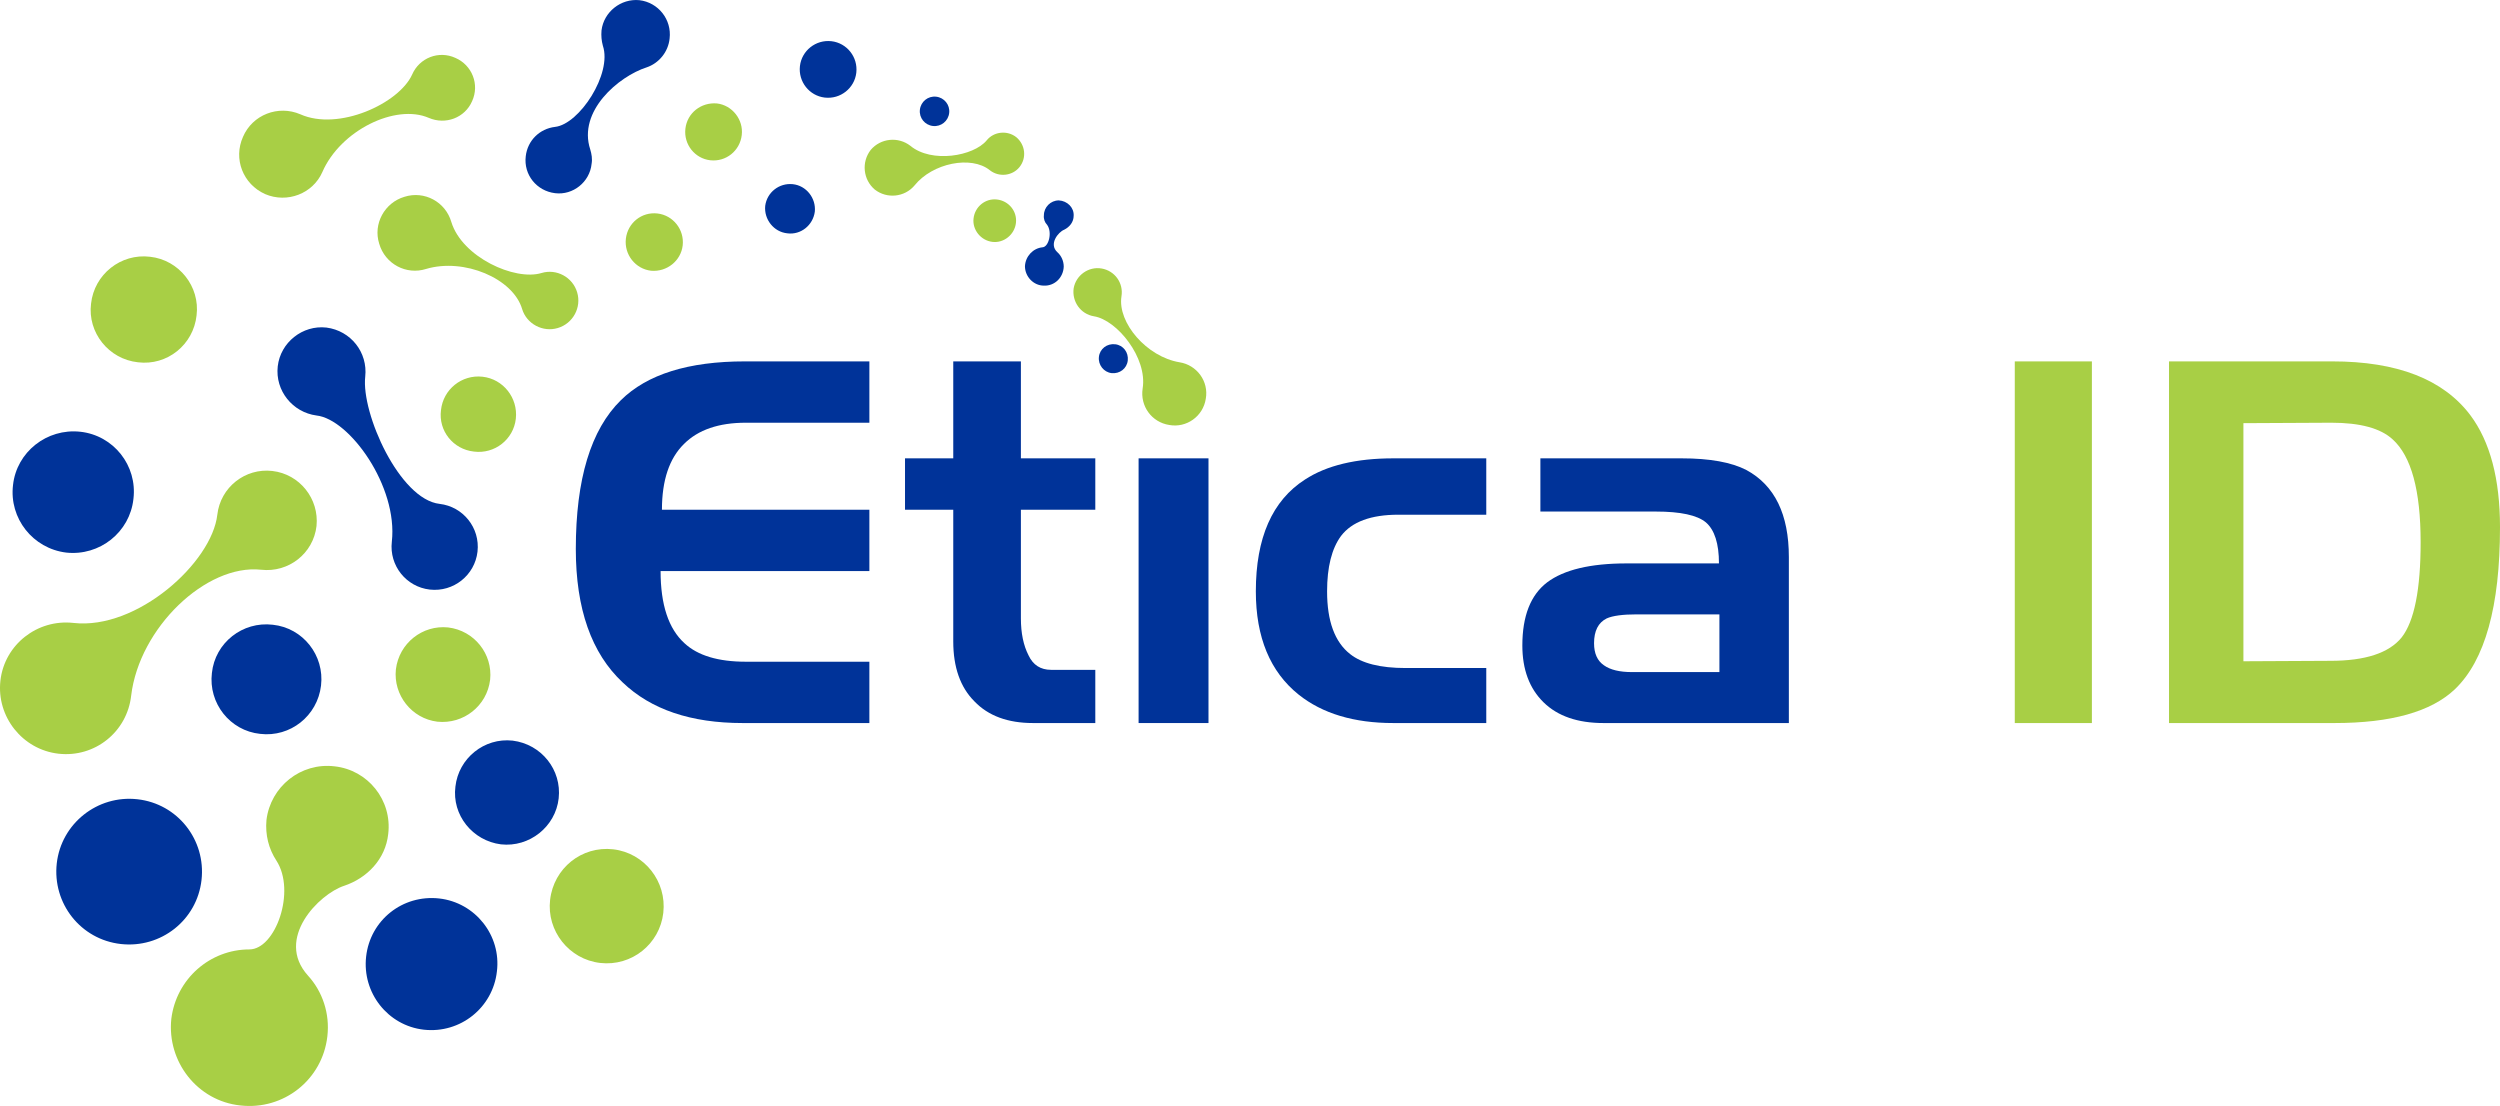<?xml version="1.0" encoding="UTF-8"?>
<svg id="Layer_2" data-name="Layer 2" xmlns="http://www.w3.org/2000/svg" viewBox="0 0 554.39 245.25">
  <defs>
    <style>
      .cls-1, .cls-2 {
        fill-rule: evenodd;
      }

      .cls-1, .cls-2, .cls-3, .cls-4 {
        stroke-width: 0px;
      }

      .cls-1, .cls-4 {
        fill: #039;
      }

      .cls-2, .cls-3 {
        fill: #a8cf45;
      }
    </style>
  </defs>
  <g id="Layer_1-2" data-name="Layer 1">
    <path class="cls-4" d="M192.79,160.34h-28.1c-11.47,0-20.33-3-26.6-9-6.93-6.47-10.4-16.33-10.4-29.6,0-15.47,3.33-26.47,10-33,5.8-5.73,14.97-8.6,27.5-8.6h27.6v13.6h-27.4c-6,0-10.57,1.57-13.7,4.7-3.27,3.2-4.9,8.07-4.9,14.6h46v13.6h-46.3c0,7.47,1.77,12.8,5.3,16,2.93,2.73,7.47,4.1,13.6,4.1h27.4v13.6Z"/>
    <path class="cls-4" d="M242.89,160.34h-13.8c-5.6,0-9.93-1.6-13-4.8-3.13-3.13-4.7-7.57-4.7-13.3v-29.2h-10.7v-11.4h10.7v-21.5h15v21.5h16.5v11.4h-16.5v24.1c0,3.27.57,6,1.7,8.2,1,2.13,2.67,3.2,5,3.2h9.8v11.8Z"/>
    <path class="cls-4" d="M267.99,160.34h-15.5v-58.7h15.5v58.7Z"/>
    <path class="cls-4" d="M329.59,160.34h-20.6c-8.73,0-15.73-2.1-21-6.3-6.33-5.07-9.5-12.7-9.5-22.9,0-11.87,3.63-20.13,10.9-24.8,4.8-3.13,11.33-4.7,19.6-4.7h20.6v12.5h-19.5c-6.07,0-10.3,1.57-12.7,4.7-2.07,2.8-3.1,6.9-3.1,12.3,0,6.6,1.7,11.23,5.1,13.9,2.6,2.07,6.7,3.1,12.3,3.1h17.9v12.2Z"/>
    <path class="cls-1" d="M396.69,160.34h-41.1c-5.73,0-10.17-1.53-13.3-4.6-3.13-3.07-4.7-7.27-4.7-12.6,0-6.53,1.83-11.2,5.5-14,3.73-2.8,9.6-4.2,17.6-4.2h20.5c0-4.4-.97-7.43-2.9-9.1-1.93-1.6-5.63-2.4-11.1-2.4h-25.6v-11.8h31.3c6.27,0,11.07.87,14.4,2.6,6.27,3.4,9.4,9.83,9.4,19.3v36.8ZM381.29,149.04v-12.8h-18.3c-3.13,0-5.37.3-6.7.9-1.87.93-2.8,2.77-2.8,5.5,0,2.27.73,3.9,2.2,4.9,1.4,1,3.47,1.5,6.2,1.5h19.4Z"/>
    <path class="cls-2" d="M463.89,160.34h-17.1v-80.2h17.1v80.2ZM554.39,116.94c0,17.53-3.33,29.5-10,35.9-5.27,5-14.17,7.5-26.7,7.5h-36.7v-80.2h36.2c14.4,0,24.6,3.97,30.6,11.9,4.4,5.87,6.6,14.17,6.6,24.9h0ZM536.79,120.24c0-11.47-2.07-19.07-6.2-22.8-2.67-2.47-7.2-3.7-13.6-3.7l-19.5.1v52.8l19.3-.1c7.73,0,13-1.73,15.8-5.2,2.8-3.6,4.2-10.63,4.2-21.1Z"/>
    <path class="cls-3" d="M61.29,190.84c-1.7-2.6-2.5-5.7-2.2-9,.9-7.4,7.6-12.8,15.1-11.9,7.4.8,12.8,7.5,11.9,15-.6,5.6-4.7,9.8-9.8,11.5-5.5,1.8-15.4,11.7-8,19.9,3.2,3.5,4.9,8.4,4.3,13.5-1.1,9.6-9.7,16.4-19.3,15.3-9.5-1-16.3-9.7-15.3-19.2,1.1-8.9,8.6-15.4,17.3-15.4,5.8,0,10.4-12.9,6-19.7h0Z"/>
    <path class="cls-3" d="M99.39,139.14c5.8.7,9.9,5.9,9.3,11.6-.7,5.8-5.9,9.9-11.7,9.3-5.7-.7-9.8-5.9-9.2-11.6.7-5.8,5.9-9.9,11.6-9.3h0Z"/>
    <path class="cls-3" d="M60.39,104.44c6.1.7,10.4,6.2,9.8,12.2-.7,6.1-6.2,10.4-12.3,9.7-12.2-1.3-27,12.9-28.8,27.9-.9,8.1-8.1,13.8-16.1,12.9-8-.9-13.8-8.2-12.9-16.2.9-8,8.2-13.7,16.2-12.8,14.1,1.6,30.7-13.4,31.9-24,.7-6.1,6.2-10.4,12.2-9.7h0Z"/>
    <path class="cls-3" d="M33.29,56.94c6.4.7,11.1,6.6,10.3,13-.7,6.5-6.5,11.2-13,10.4-6.5-.7-11.2-6.6-10.4-13,.7-6.5,6.6-11.2,13.1-10.4h0Z"/>
    <path class="cls-3" d="M106.99,83.54c4.6.5,7.9,4.7,7.4,9.3s-4.7,7.9-9.3,7.3c-4.6-.5-7.9-4.6-7.3-9.2.5-4.6,4.6-7.9,9.2-7.4h0Z"/>
    <path class="cls-3" d="M145.79,47.34c3.5.4,6,3.6,5.6,7.1-.4,3.4-3.5,5.9-7,5.6-3.5-.4-6-3.6-5.6-7.1s3.5-6,7-5.6Z"/>
    <path class="cls-3" d="M158.99,22.94c3.4.4,5.9,3.6,5.5,7-.4,3.5-3.5,6-7,5.6-3.4-.4-5.9-3.5-5.5-7s3.5-5.9,7-5.6Z"/>
    <path class="cls-3" d="M221.09,44.24c2.6.3,4.5,2.6,4.2,5.2-.3,2.6-2.7,4.5-5.2,4.2-2.6-.3-4.5-2.7-4.2-5.2.3-2.6,2.6-4.5,5.2-4.2Z"/>
    <path class="cls-3" d="M135.99,188.34c6.9.8,11.9,7.1,11.1,14.1-.8,6.9-7,11.9-14,11.1-6.9-.8-11.9-7.1-11.1-14,.8-7,7-12,14-11.2h0Z"/>
    <path class="cls-3" d="M225.39,30.44c2,1.7,2.3,4.6.7,6.6-1.6,2-4.6,2.3-6.6.7-4.1-3.3-12.7-1.6-16.7,3.4-2.2,2.6-6.1,3-8.8.9-2.6-2.2-3-6.1-.9-8.8,2.2-2.6,6.1-3,8.8-.9,4.7,3.9,14,2.3,16.9-1.2,1.6-2,4.6-2.3,6.6-.7h0Z"/>
    <path class="cls-3" d="M238.09,63.94c.5-2.9,3.3-4.9,6.2-4.4,2.9.5,4.9,3.2,4.4,6.2-.9,5.8,5.6,13.4,12.9,14.6,3.8.6,6.5,4.2,5.8,8.1-.6,3.9-4.3,6.5-8.1,5.8-3.9-.6-6.5-4.2-5.9-8.1,1.1-6.8-5.7-15.2-10.8-16-3-.5-4.9-3.3-4.5-6.2h0Z"/>
    <path class="cls-3" d="M127.99,64.84c1,3.3-.9,6.9-4.3,7.9-3.3,1-6.9-.9-7.9-4.2-2-6.8-12.9-11.4-21.3-8.9-4.4,1.4-9.1-1.1-10.4-5.6-1.4-4.4,1.2-9.1,5.6-10.4,4.4-1.4,9.1,1.1,10.4,5.6,2.4,7.8,14.1,13.1,20,11.3,3.3-1,6.9.9,7.9,4.3h0Z"/>
    <path class="cls-3" d="M100.99,12.84c3.7,1.6,5.4,5.9,3.7,9.6-1.6,3.7-5.9,5.3-9.6,3.7-7.4-3.2-19.6,2.8-23.6,12-2.1,4.8-7.8,7-12.7,4.9-4.9-2.2-7.1-7.8-4.9-12.7,2.1-4.9,7.8-7.1,12.7-5,8.5,3.8,21.9-2.4,24.8-8.8,1.6-3.7,5.9-5.4,9.6-3.7h0Z"/>
    <path class="cls-4" d="M97.39,199.24c8,.9,13.8,8.2,12.8,16.2-.9,8-8.1,13.8-16.2,12.9-8-.9-13.7-8.2-12.8-16.2.9-8.1,8.1-13.8,16.2-12.9Z"/>
    <path class="cls-4" d="M30.49,177.24c8.9,1,15.2,9,14.2,17.9s-9,15.2-17.9,14.2-15.2-9-14.2-17.9c1-8.8,9-15.2,17.9-14.2Z"/>
    <path class="cls-4" d="M113.69,164.24c6.4.8,10.9,6.5,10.2,12.8-.7,6.3-6.5,10.9-12.8,10.2-6.3-.8-10.9-6.5-10.1-12.8.7-6.3,6.4-10.9,12.7-10.2Z"/>
    <path class="cls-4" d="M60.49,138.54c6.7.7,11.5,6.8,10.7,13.5s-6.8,11.5-13.5,10.7c-6.7-.7-11.5-6.8-10.7-13.5.7-6.7,6.8-11.5,13.5-10.7Z"/>
    <path class="cls-4" d="M17.79,95.74c7.4.8,12.7,7.5,11.8,14.9-.8,7.4-7.5,12.7-14.9,11.9-7.4-.9-12.7-7.6-11.8-15,.8-7.3,7.5-12.6,14.9-11.8h0Z"/>
    <path class="cls-4" d="M72.39,72.64c5.4.7,9.2,5.5,8.6,10.9-.9,8.1,7.6,27.2,16.5,28.2,5.2.6,9,5.3,8.4,10.6-.6,5.2-5.3,9-10.6,8.4-5.2-.6-9-5.3-8.4-10.6,1.4-12.3-9.4-27.2-16.7-28-5.3-.7-9.2-5.5-8.6-10.9.6-5.3,5.5-9.2,10.8-8.6h0Z"/>
    <path class="cls-4" d="M141.79.04c4.2.5,7.2,4.3,6.7,8.5-.3,3-2.4,5.5-5.1,6.4-6.2,2-15.3,9.7-12.5,18.2.3,1,.5,2.1.3,3.2-.4,4-4.1,7-8.1,6.5-4.1-.5-7-4.1-6.5-8.2.4-3.5,3.1-6.1,6.5-6.5,5.4-.6,12.7-11.8,10.6-18-.3-1.1-.4-2.2-.3-3.4.5-4.1,4.3-7.1,8.4-6.7Z"/>
    <path class="cls-4" d="M175.79,40.84c3,.3,5.2,3.1,4.9,6.1-.4,3-3.1,5.2-6.1,4.8-3-.3-5.2-3.1-4.9-6.1.4-3,3.1-5.1,6.1-4.8Z"/>
    <path class="cls-4" d="M184.39,9.14c3.4.4,5.9,3.5,5.5,7-.4,3.4-3.5,5.9-7,5.5-3.4-.4-5.9-3.5-5.5-7,.4-3.4,3.5-5.9,7-5.5Z"/>
    <path class="cls-4" d="M247.29,76.34c1.8.2,3,1.8,2.8,3.6s-1.8,3-3.6,2.8c-1.7-.2-3-1.8-2.8-3.6s1.8-3,3.6-2.8Z"/>
    <path class="cls-4" d="M232.19,49.84c-.5-.5-.8-1.3-.7-2.1,0-1.8,1.5-3.3,3.3-3.3,1.9.1,3.4,1.6,3.3,3.4,0,1.4-.9,2.5-2.1,3.1-1.3.5-3.5,3.2-1.5,5,.9.8,1.4,2,1.4,3.2-.1,2.4-2,4.3-4.4,4.2-2.3,0-4.2-2-4.2-4.3.1-2.2,1.8-4,3.9-4.2,1.4-.1,2.2-3.4,1-5h0Z"/>
    <path class="cls-4" d="M207.59,21.44c1.8.2,3.1,1.8,2.9,3.6-.2,1.8-1.8,3.1-3.6,2.9-1.8-.2-3.1-1.8-2.9-3.6.2-1.8,1.8-3.1,3.6-2.9Z"/>
  </g>
</svg>